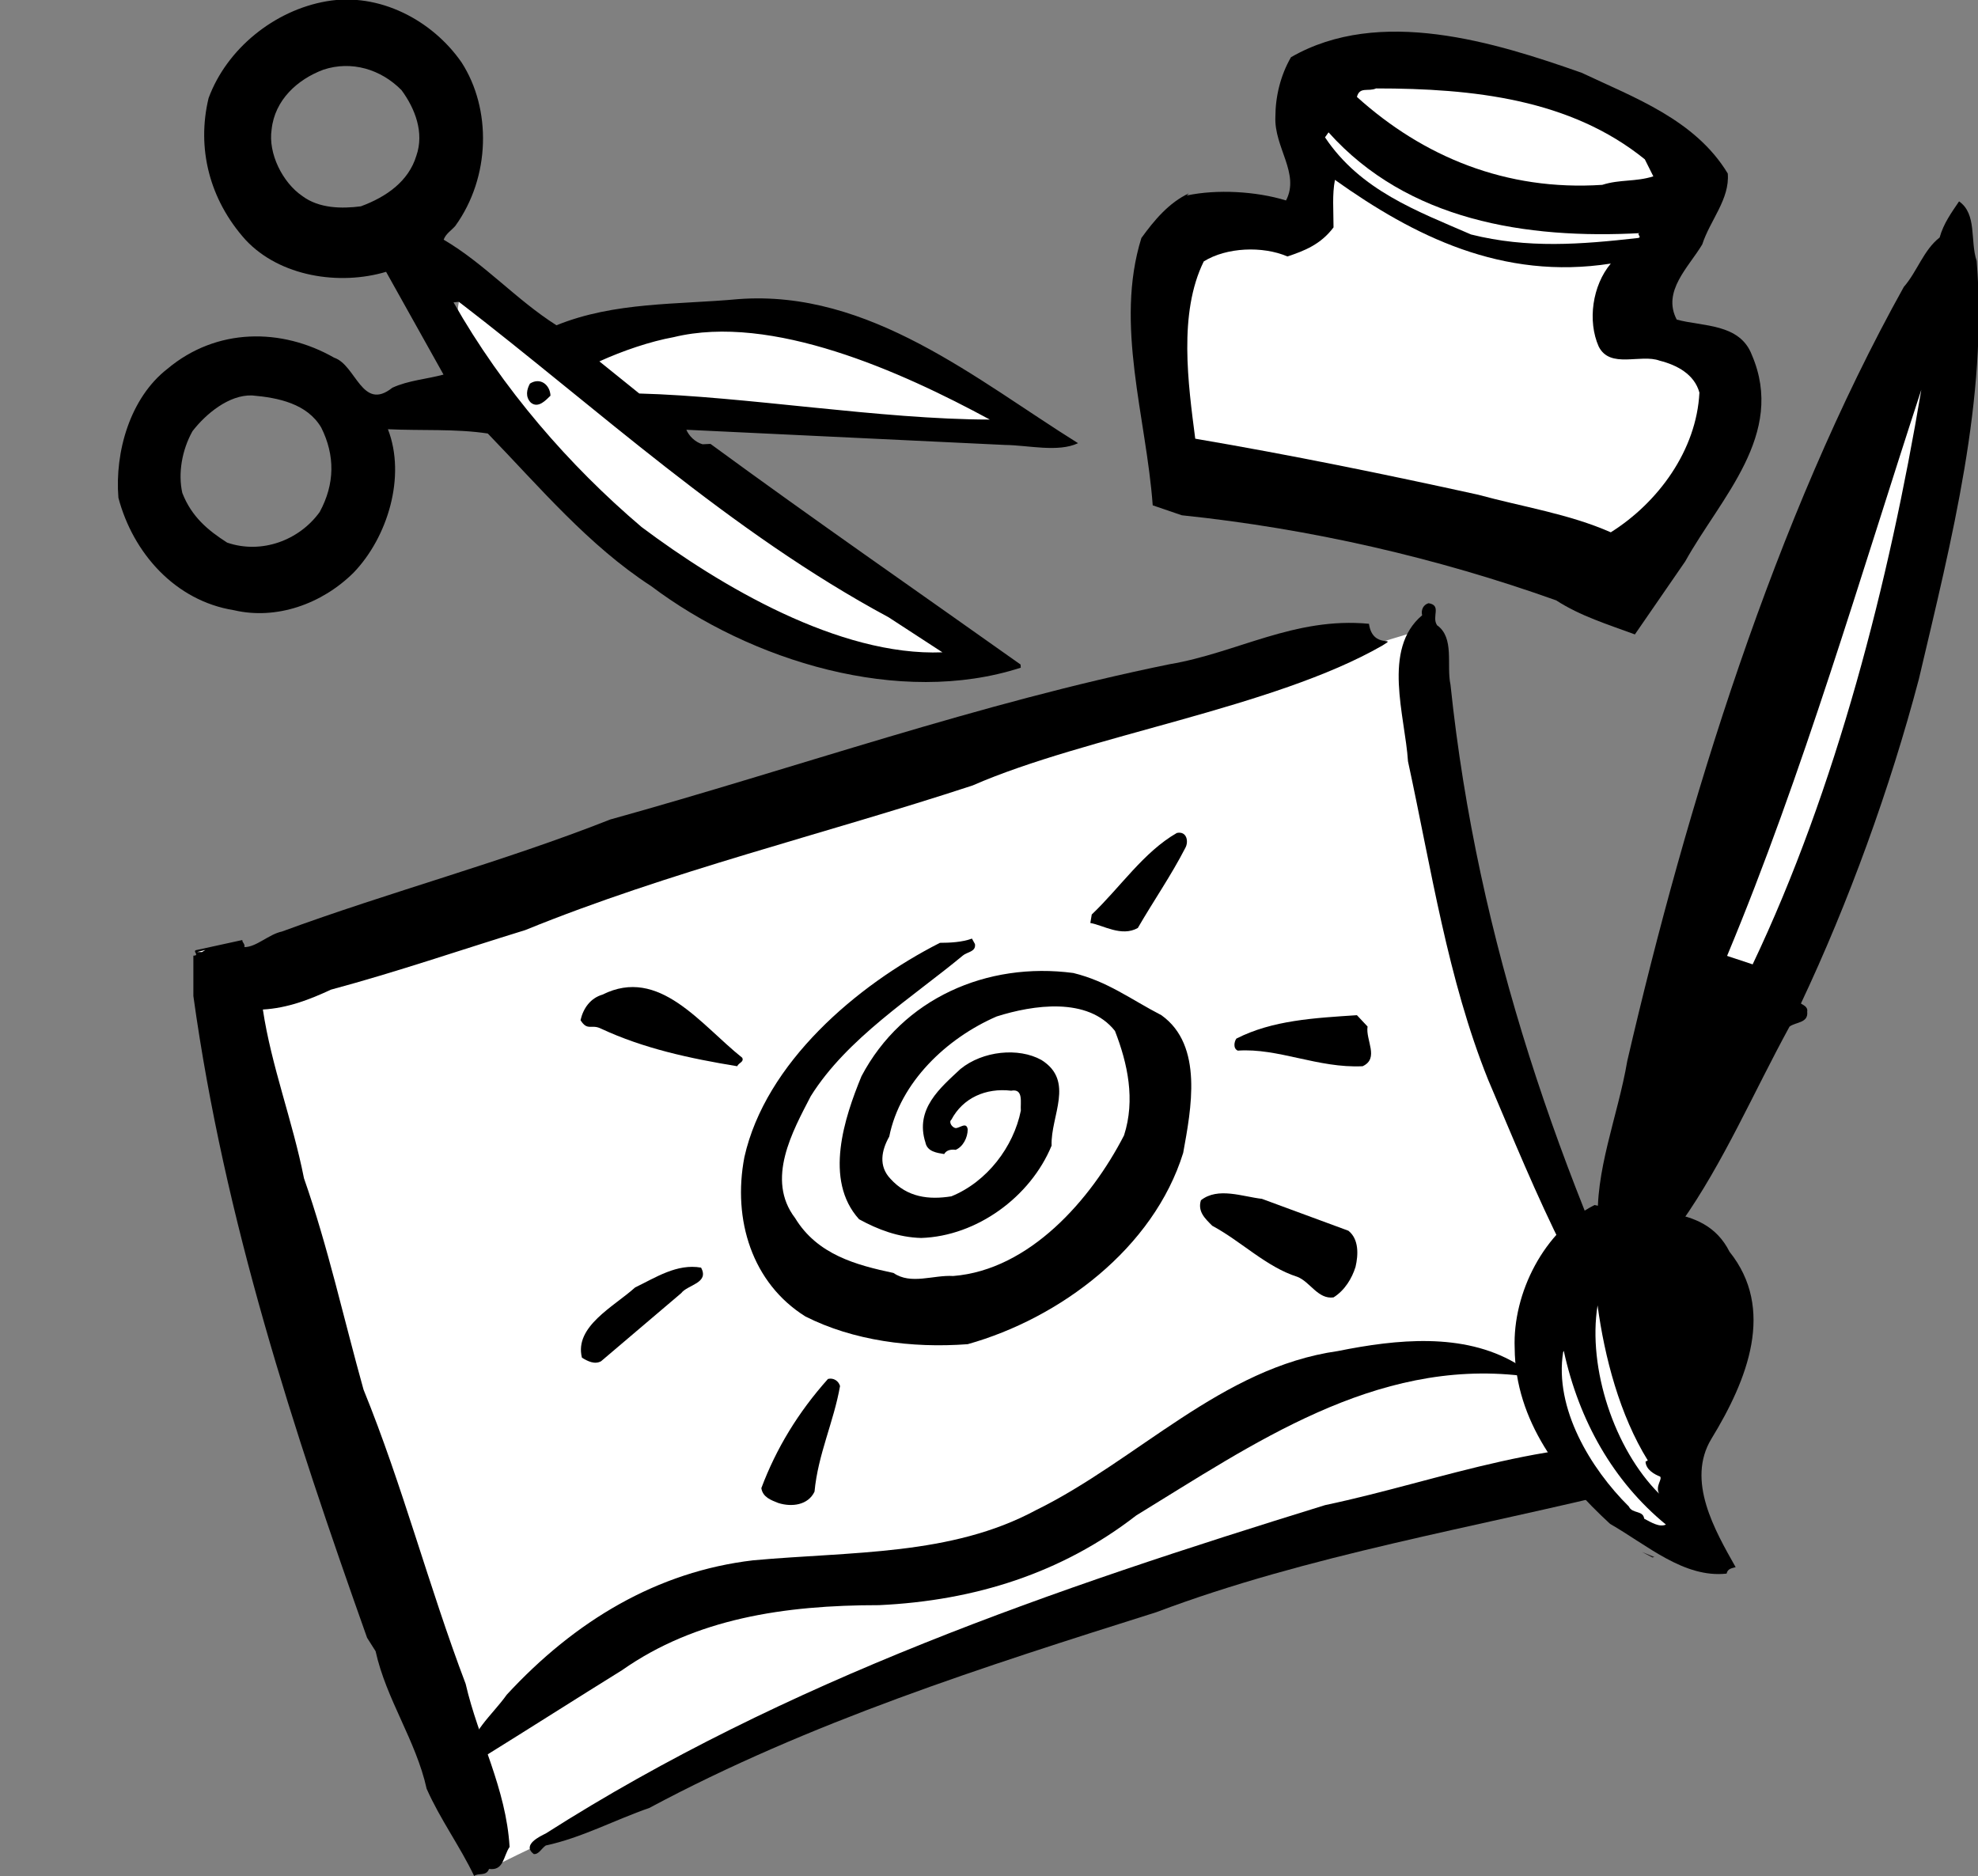 <?xml version="1.0"?><svg width="278.905" height="264.538" xmlns="http://www.w3.org/2000/svg">
 <rect width="100%" height="100%" fill="#808080" stroke="none"/>
 <title>Arts and Crafts, black</title>
 <defs>
  <clipPath id="clipPath7169" clipPathUnits="userSpaceOnUse">
   <path id="path7171" clip-rule="evenodd" d="m204.62,211.057l204.88,0l0,-182.307l-204.88,0l0,182.307z"/>
  </clipPath>
  <clipPath id="clipPath7175" clipPathUnits="userSpaceOnUse">
   <path id="path7177" d="m0,648l432,0l0,-648l-432,0l0,648z"/>
  </clipPath>
  <clipPath id="clipPath7181" clipPathUnits="userSpaceOnUse">
   <path id="path7183" d="m0,648.06l432,0l0,-648l-432,0l0,648z"/>
  </clipPath>
  <clipPath id="clipPath7191" clipPathUnits="userSpaceOnUse">
   <path id="path7193" clip-rule="evenodd" d="m204.62,211.057l204.88,0l0,-182.307l-204.88,0l0,182.307z"/>
  </clipPath>
  <clipPath id="clipPath7199" clipPathUnits="userSpaceOnUse">
   <path id="path7201" d="m0,648l432,0l0,-648l-432,0l0,648z"/>
  </clipPath>
  <clipPath id="clipPath7207" clipPathUnits="userSpaceOnUse">
   <path id="path7209" d="m0,648.06l432,0l0,-648l-432,0l0,648z"/>
  </clipPath>
 </defs>
 <g>
  <title>Layer 1</title>
  <g transform="matrix(1.25, 0, 0, -1.25, -8.352, 798.899)" id="g7051">
   <g transform="matrix(1.56, 0, 0, 1.56, -320.602, 312.98)" id="g7468">
    <path fill="#f9a749" fill-rule="nonzero" d="m162.208,603.66l0.087,0l-0.087,0" id="path7075"/>
    <path fill="#ffffff" fill-rule="nonzero" d="m225.164,137.094l19.995,-63.166c0,0 45.633,23.176 85.111,29.84c0,0 -15.687,27.38 -16.561,60.09l-88.545,-26.764" id="path7211"/>
    <path fill="#000000" fill-rule="nonzero" d="m313.709,163.858c1.282,-0.923 0.667,-2.871 0.973,-4.307c1.95,-18.662 7.95,-35.583 15.792,-51.785l0.617,-0.614c-0.051,-0.257 -0.412,-0.103 -0.617,-0.154c-6.252,7.229 -9.534,15.689 -13.072,23.996c-2.924,7.28 -4.103,15.227 -5.794,23.02c-0.207,3.281 -1.898,8.102 1.024,10.561c-0.102,0.41 0.103,0.769 0.464,0.872c0.971,-0.154 0.203,-0.975 0.613,-1.589" id="path7213"/>
    <path fill="#000000" fill-rule="nonzero" d="m308.787,163.96c0.259,-1.896 2.153,-0.854 0.974,-1.571c-7.844,-4.513 -21.43,-6.529 -29.633,-10.119c-10.768,-3.537 -21.894,-6.203 -32.354,-10.459c-4.665,-1.435 -9.279,-3.025 -14.048,-4.307c-1.538,-0.716 -3.127,-1.332 -4.921,-1.436c0.615,-4.1 2.153,-8.049 2.973,-12.202c1.743,-4.973 2.871,-10.152 4.306,-15.28c2.821,-6.92 4.717,-14.251 7.384,-21.275c0.923,-4.001 2.922,-7.537 3.178,-11.792c-0.461,-0.669 -0.409,-1.743 -1.487,-1.591c-0.205,-0.562 -0.768,-0.257 -1.075,-0.513c-1.027,2.153 -2.462,4.103 -3.435,6.306c-0.77,3.487 -2.924,6.462 -3.692,9.948l-0.616,0.972c-5.332,15.024 -10.305,30.15 -12.561,46.401l0,2.923c0.512,0 -0.154,0.36 0.257,0.411l3.28,0.717c0,-0.204 0.205,-0.257 0.154,-0.512c0.872,0 1.743,0.923 2.717,1.128c7.793,2.872 15.946,5.024 23.739,8.101c13.486,3.742 26.611,8.409 40.453,11.228c4.871,0.822 9.023,3.434 14.407,2.922" id="path7215"/>
    <path fill="#000000" fill-rule="nonzero" d="m295.509,147.758c-1.026,-1.999 -2.308,-3.844 -3.436,-5.793c-1.179,-0.666 -2.511,0.205 -3.435,0.36l0.103,0.614c2.051,1.948 3.742,4.513 6.153,5.896c0.716,0.154 0.871,-0.615 0.615,-1.077" id="path7217"/>
    <path fill="#000000" fill-rule="nonzero" d="m280.296,140.803c0.088,-0.566 -0.567,-0.566 -0.872,-0.829c-3.624,-3.011 -8.38,-5.979 -10.999,-10.168c-1.309,-2.531 -3.273,-6.022 -1.135,-8.815c1.615,-2.662 4.451,-3.405 7.115,-3.972c1.265,-0.873 2.879,-0.132 4.32,-0.219c5.498,0.437 9.95,5.499 12.351,10.169c0.829,2.574 0.261,5.194 -0.656,7.55c-1.962,2.487 -5.935,1.876 -8.554,1.047c-3.621,-1.571 -6.982,-4.757 -7.767,-8.685c-0.567,-1.005 -0.787,-2.137 0.088,-3.053c1.221,-1.354 2.792,-1.529 4.406,-1.267c2.576,1.048 4.496,3.578 5.021,6.197c-0.046,0.568 0.217,1.616 -0.7,1.44c-1.833,0.218 -3.49,-0.523 -4.321,-2.094c-0.217,-0.175 0.045,-0.568 0.306,-0.61c0.305,0 0.786,0.479 0.873,-0.089c0,-0.612 -0.348,-1.266 -0.873,-1.483c-0.306,0.043 -0.654,0 -0.829,-0.305c-0.524,0.086 -1.221,0.174 -1.353,0.829c-0.786,2.443 1.091,3.97 2.532,5.323c1.614,1.311 4.19,1.571 5.848,0.654c2.444,-1.525 0.656,-4.057 0.742,-6.195c-1.527,-3.71 -5.412,-6.546 -9.428,-6.678c-1.656,0.043 -3.141,0.611 -4.494,1.353c-2.574,2.838 -1.047,7.376 0.174,10.344c2.968,5.628 9.078,8.291 15.318,7.462c2.488,-0.612 4.102,-1.876 6.372,-3.054c3.056,-2.184 2.14,-6.809 1.572,-9.952c-2.139,-6.895 -8.903,-11.957 -15.581,-13.833c-4.059,-0.307 -8.293,0.26 -11.739,2.006c-3.84,2.401 -5.281,6.983 -4.409,11.522c1.528,6.808 8.117,12.437 14.141,15.493c0.699,0 1.616,0.043 2.313,0.305l0.218,-0.393" id="path7219"/>
    <path fill="#ffffff" fill-rule="nonzero" d="m224.037,140.222l0.614,0.154l-0.256,-0.154l-0.358,0" id="path7221"/>
    <path fill="#000000" fill-rule="nonzero" d="m308.685,134.839c-0.155,-0.974 0.871,-2.307 -0.358,-2.871c-3.229,-0.155 -6.102,1.333 -9.025,1.128c-0.359,0.154 -0.256,0.665 -0.102,0.871c2.614,1.332 5.639,1.487 8.715,1.692l0.77,-0.82" id="path7223"/>
    <path fill="#000000" fill-rule="nonzero" d="m263.465,132.583c0.154,-0.309 -0.257,-0.359 -0.36,-0.615c-3.434,0.564 -6.768,1.282 -9.844,2.716c-0.718,0.359 -0.974,-0.204 -1.487,0.615c0.204,0.873 0.718,1.59 1.589,1.847c4.102,2.051 7.076,-2.153 10.102,-4.563" id="path7225"/>
    <path fill="#000000" fill-rule="nonzero" d="m307.3,120.073c0.769,-0.615 0.719,-1.744 0.515,-2.615c-0.256,-0.821 -0.771,-1.692 -1.591,-2.206c-1.126,-0.153 -1.69,1.128 -2.616,1.488c-2.255,0.718 -4.049,2.563 -6.152,3.691c-0.512,0.513 -1.076,1.026 -0.82,1.846c1.23,0.974 3.025,0.257 4.41,0.102l6.254,-2.306" id="path7227"/>
    <path fill="#000000" fill-rule="nonzero" d="m260.49,117.406c0.615,-1.128 -0.973,-1.232 -1.435,-1.846l-5.794,-4.923c-0.461,-0.256 -0.974,0 -1.385,0.258c-0.564,2.256 2.308,3.69 3.845,5.076c1.488,0.718 3.025,1.742 4.769,1.435" id="path7229"/>
    <path fill="#000000" fill-rule="nonzero" d="m331.706,104.434c-0.205,-0.923 -1.846,-0.666 -2.357,-1.846c-0.104,-0.666 -0.874,-0.87 -1.334,-1.127c-11.588,-2.871 -23.586,-4.819 -34.609,-8.972c-12.51,-3.948 -25.071,-7.947 -36.658,-14.153c-2.513,-0.869 -4.872,-2.152 -7.486,-2.714c-0.308,-0.206 -0.513,-0.668 -0.873,-0.618c-0.87,0.668 0.463,1.282 0.873,1.487c17.381,11.076 36.761,17.69 56.346,23.74c8.513,1.795 16.716,5.228 26.098,4.203" id="path7231"/>
    <path fill="#000000" fill-rule="nonzero" d="m270.54,108.844c-0.461,-2.615 -1.59,-4.923 -1.846,-7.638c-0.461,-0.975 -1.64,-1.129 -2.615,-0.821c-0.512,0.204 -1.127,0.41 -1.23,1.076c1.077,2.871 2.665,5.485 4.82,7.896c0.41,0.101 0.768,-0.155 0.871,-0.513" id="path7233"/>
    <path fill="#000000" fill-rule="nonzero" d="m319.812,109.588c-10.624,1.243 -19.456,-4.971 -27.856,-10.103c-5.365,-4.161 -11.65,-6.16 -18.588,-6.485c-6.883,0 -13.277,-0.972 -18.588,-4.701c-3.306,-2.051 -6.612,-4.16 -9.918,-6.213l-1.137,-0.109c-0.055,1.731 1.68,3.08 2.71,4.541c4.93,5.348 10.892,8.914 17.83,9.725c7.152,0.648 14.306,0.324 20.429,3.619c7.371,3.619 13.44,10.32 21.839,11.51c4.282,0.863 9.052,1.349 12.844,-0.867c0.326,-0.269 0.488,-0.701 0.435,-0.917" id="path7235"/>
    <path fill="#000000" fill-rule="nonzero" d="m324.17,203.799c3.792,-1.795 8.203,-3.384 10.561,-7.281c0.155,-1.846 -1.281,-3.385 -1.845,-5.127c-0.975,-1.641 -2.922,-3.385 -1.846,-5.435c1.846,-0.513 4.563,-0.256 5.435,-2.563c2.461,-5.742 -2.256,-10.307 -4.82,-14.922l-3.64,-5.28c-1.948,0.719 -3.95,1.333 -5.691,2.462c-8.615,3.075 -17.741,5.179 -27.072,6.153l-2.103,0.718c-0.461,6.356 -2.767,13.073 -0.82,19.328c0.924,1.281 2,2.564 3.436,3.231l-0.155,-0.155c2.157,0.463 5.026,0.308 7.178,-0.359c1.025,1.949 -0.871,3.847 -0.768,6.051c0,1.436 0.358,2.973 1.127,4.306c6.409,3.693 14.766,1.077 21.023,-1.127" id="path7237"/>
    <path fill="#ffffff" fill-rule="nonzero" d="m328.733,197.543l0.616,-1.23c-1.283,-0.41 -2.411,-0.205 -3.692,-0.615c-6.972,-0.462 -12.971,2.051 -17.742,6.358c0.205,0.769 0.82,0.359 1.385,0.614c7.025,0 14.048,-0.769 19.433,-5.127" id="path7239"/>
    <path fill="#ffffff" fill-rule="nonzero" d="m328.475,192.211c-0.513,0 0.153,-0.306 -0.255,-0.359c-4.102,-0.461 -7.949,-0.769 -12.05,0.256c-3.897,1.693 -7.996,3.18 -10.562,7.025l0.256,0.36c5.692,-6.36 14.254,-7.743 22.611,-7.282" id="path7241"/>
    <path fill="#ffffff" fill-rule="nonzero" d="m326.272,190.006c-1.334,-1.588 -1.692,-4.152 -0.874,-5.998c0.823,-1.64 3.027,-0.511 4.412,-1.025c1.23,-0.309 2.509,-0.974 2.871,-2.308c-0.207,-4.154 -2.974,-7.946 -6.409,-10.101c-3.025,1.335 -6.409,1.846 -9.59,2.718c-6.767,1.488 -13.535,2.872 -20.457,4.051c-0.511,3.948 -1.23,9.074 0.616,12.818c1.64,1.024 4.256,1.129 6.051,0.359c1.23,0.409 2.409,0.871 3.332,2.102c0,1.282 -0.103,2.357 0.102,3.435c5.693,-4.052 12.1,-7.28 19.946,-6.051" id="path7243"/>
    <path fill="#231f20" fill-rule="nonzero" d="m329.424,96.485l-0.14,-0.043l-0.768,0.408l0.908,-0.365" id="path7245"/>
    <path fill="#000000" fill-rule="nonzero" d="m319.323,111.585c-0.155,3.972 2.131,8.504 5.776,10.346c3.263,-0.744 7.898,0.339 9.757,-3.375c3.321,-4.139 1.319,-9.229 -1.306,-13.525c-1.84,-3.029 0.254,-6.633 1.75,-9.284c-0.278,-0.084 -0.575,-0.099 -0.653,-0.466c-3.082,-0.339 -5.754,2.065 -8.424,3.594c-3.546,3.274 -6.865,7.413 -6.9,12.71" id="path7247"/>
    <path fill="#ffffff" fill-rule="nonzero" d="m327.583,100.128c-2.777,2.749 -5.404,7.101 -4.756,11.167l0.047,0.091c1.095,-5.049 3.582,-9.443 7.385,-12.559c-0.464,-0.22 -1.074,0.162 -1.572,0.425c-0.077,0.623 -0.865,0.343 -1.104,0.876" id="path7249"/>
    <path fill="#ffffff" fill-rule="nonzero" d="m325.316,114.676c0.507,-3.75 1.6,-7.926 3.632,-11.21l-0.164,-0.089c0.033,-0.596 0.666,-0.932 1.055,-1.079c0.176,-0.209 -0.361,-0.678 -0.076,-1.237c-3.227,3.22 -5.174,9.069 -4.447,13.615" id="path7251"/>
    <path fill="#000000" fill-rule="nonzero" d="m327.464,132.345c4.277,18.458 10.674,39.24 19.998,55.974c0.954,1.087 1.422,2.662 2.589,3.572c0.289,1.037 0.872,1.817 1.405,2.612c1.316,-0.921 0.783,-2.851 1.273,-4.309c0.812,-9.939 -1.794,-20.092 -4.175,-30.215c-2.094,-7.948 -5.094,-16.189 -8.534,-23.477c0.129,-0.096 0.521,-0.225 0.455,-0.582c0.101,-0.843 -0.84,-0.748 -1.279,-1.089c-2.6,-4.756 -4.764,-9.817 -7.82,-14.153c0.293,-0.422 1.2,-0.289 1.152,-0.922c-0.015,-0.535 -0.533,-0.795 -0.922,-0.829l-6.245,1.529c-0.283,3.875 1.427,7.898 2.103,11.889" id="path7253"/>
    <path fill="#ffffff" fill-rule="nonzero" d="m334.681,139.946c5.487,13.143 9.658,27.533 14.044,40.933c-2.325,-13.867 -6.156,-28.855 -12.195,-41.546l-1.849,0.613" id="path7257"/>
    <path fill="#ffffff" fill-rule="nonzero" d="m302.327,188.366c0,0 -6.665,3.845 -4.871,-8.46l4.358,-0.256c0,0 -4.87,5.641 0.513,8.716" id="path7259"/>
    <path fill="#ffffff" fill-rule="nonzero" d="m242.979,187.241l36.629,-25.101c0,0 -7.552,-4.259 -26.6,8.4c0,0 -11.307,10.3 -10.029,16.701" id="path7261"/>
    <path fill="#ffffff" fill-rule="nonzero" d="m248.117,181.327c0,0 10.49,10.213 27.991,1.463l8.051,-5.25l-36.042,3.787" id="path7263"/>
    <path fill="#000000" fill-rule="nonzero" d="m256.87,166.692c-4.52,2.937 -8.04,7.137 -11.801,11.026c-2.311,0.354 -4.805,0.193 -7.221,0.31c1.328,-3.426 -0.031,-7.827 -2.484,-10.372c-2.304,-2.286 -5.604,-3.427 -8.643,-2.716c-4.256,0.676 -7.307,4.139 -8.362,8.131c-0.268,3.316 0.84,7.222 3.542,9.322c3.558,2.985 8.265,2.973 12.059,0.806c1.585,-0.525 2.017,-3.923 4.208,-2.171c1.169,0.536 2.476,0.618 3.699,0.951l-4.152,7.43c-3.373,-1.006 -7.674,-0.353 -10.16,2.309c-2.636,2.932 -3.542,6.655 -2.675,10.252c1.307,3.549 4.734,6.347 8.538,7.003c3.805,0.656 7.638,-1.37 9.752,-4.418c2.175,-3.365 2.102,-8.281 -0.443,-11.818c-0.283,-0.335 -0.686,-0.559 -0.849,-1.003c2.972,-1.745 5.248,-4.349 8.157,-6.19c4.214,1.708 8.746,1.482 13.157,1.891c9.471,0.71 17.255,-5.864 24.558,-10.417c-1.438,-0.685 -3.62,-0.144 -5.274,-0.128l-23.049,1.099c0.179,-0.428 0.614,-0.891 1.172,-1.05l0.573,0.027c7.458,-5.465 14.831,-10.565 22.423,-15.954l0.012,-0.228c-8.754,-2.836 -19.533,0.478 -26.737,5.908zm21.073,-4.796l-3.892,2.534c-11.509,6.195 -21.037,15.094 -31.072,22.811l-0.387,-0.042c3.546,-6.241 8.345,-11.781 13.6,-16.245c5.657,-4.24 14.282,-9.356 21.751,-9.058zm3.425,16.831c-6.404,3.47 -15.775,7.683 -22.858,5.958c-1.706,-0.31 -3.685,-0.986 -5.371,-1.752l2.883,-2.323c7.631,-0.201 17.471,-1.877 25.346,-1.883zm-31.765,1.727c-0.037,0.8 -0.75,1.343 -1.486,0.873c-0.234,-0.424 -0.347,-0.956 0.063,-1.375c0.549,-0.455 1.116,0.213 1.423,0.502zm-16.69,-8.413c1.1,2.024 1.12,4.092 0.11,6.111c-1.022,1.721 -3.085,2.154 -4.996,2.318c-1.679,0.061 -3.358,-1.348 -4.312,-2.585c-0.764,-1.367 -1.052,-3.056 -0.735,-4.465c0.676,-1.735 1.868,-2.712 3.241,-3.591c2.471,-0.85 5.202,0.147 6.692,2.212zm2.978,22.104c1.851,0.682 3.451,1.811 4.01,3.65c0.588,1.678 -0.089,3.415 -1.068,4.748c-1.492,1.515 -3.611,2.152 -5.646,1.484c-1.895,-0.706 -3.525,-2.203 -3.749,-4.325c-0.264,-1.736 0.796,-3.844 2.218,-4.811c1.212,-0.908 2.866,-0.925 4.235,-0.746" id="path7265"/>
    <path fill="#000000" fill-rule="nonzero" d="m223.409,168.502c-1.282,0.929 -2.426,2.344 -2.754,3.983l0.276,0.976c0.165,-0.085 0.274,0.036 0.363,0.084c0.364,-1.91 1.629,-3.963 3.364,-4.755c1.197,-0.565 2.557,-0.688 3.747,-0.609l0.49,-0.666c-1.723,-0.493 -3.969,-0.045 -5.486,0.987" id="path7267"/>
   </g>
  </g>
 </g>
</svg>